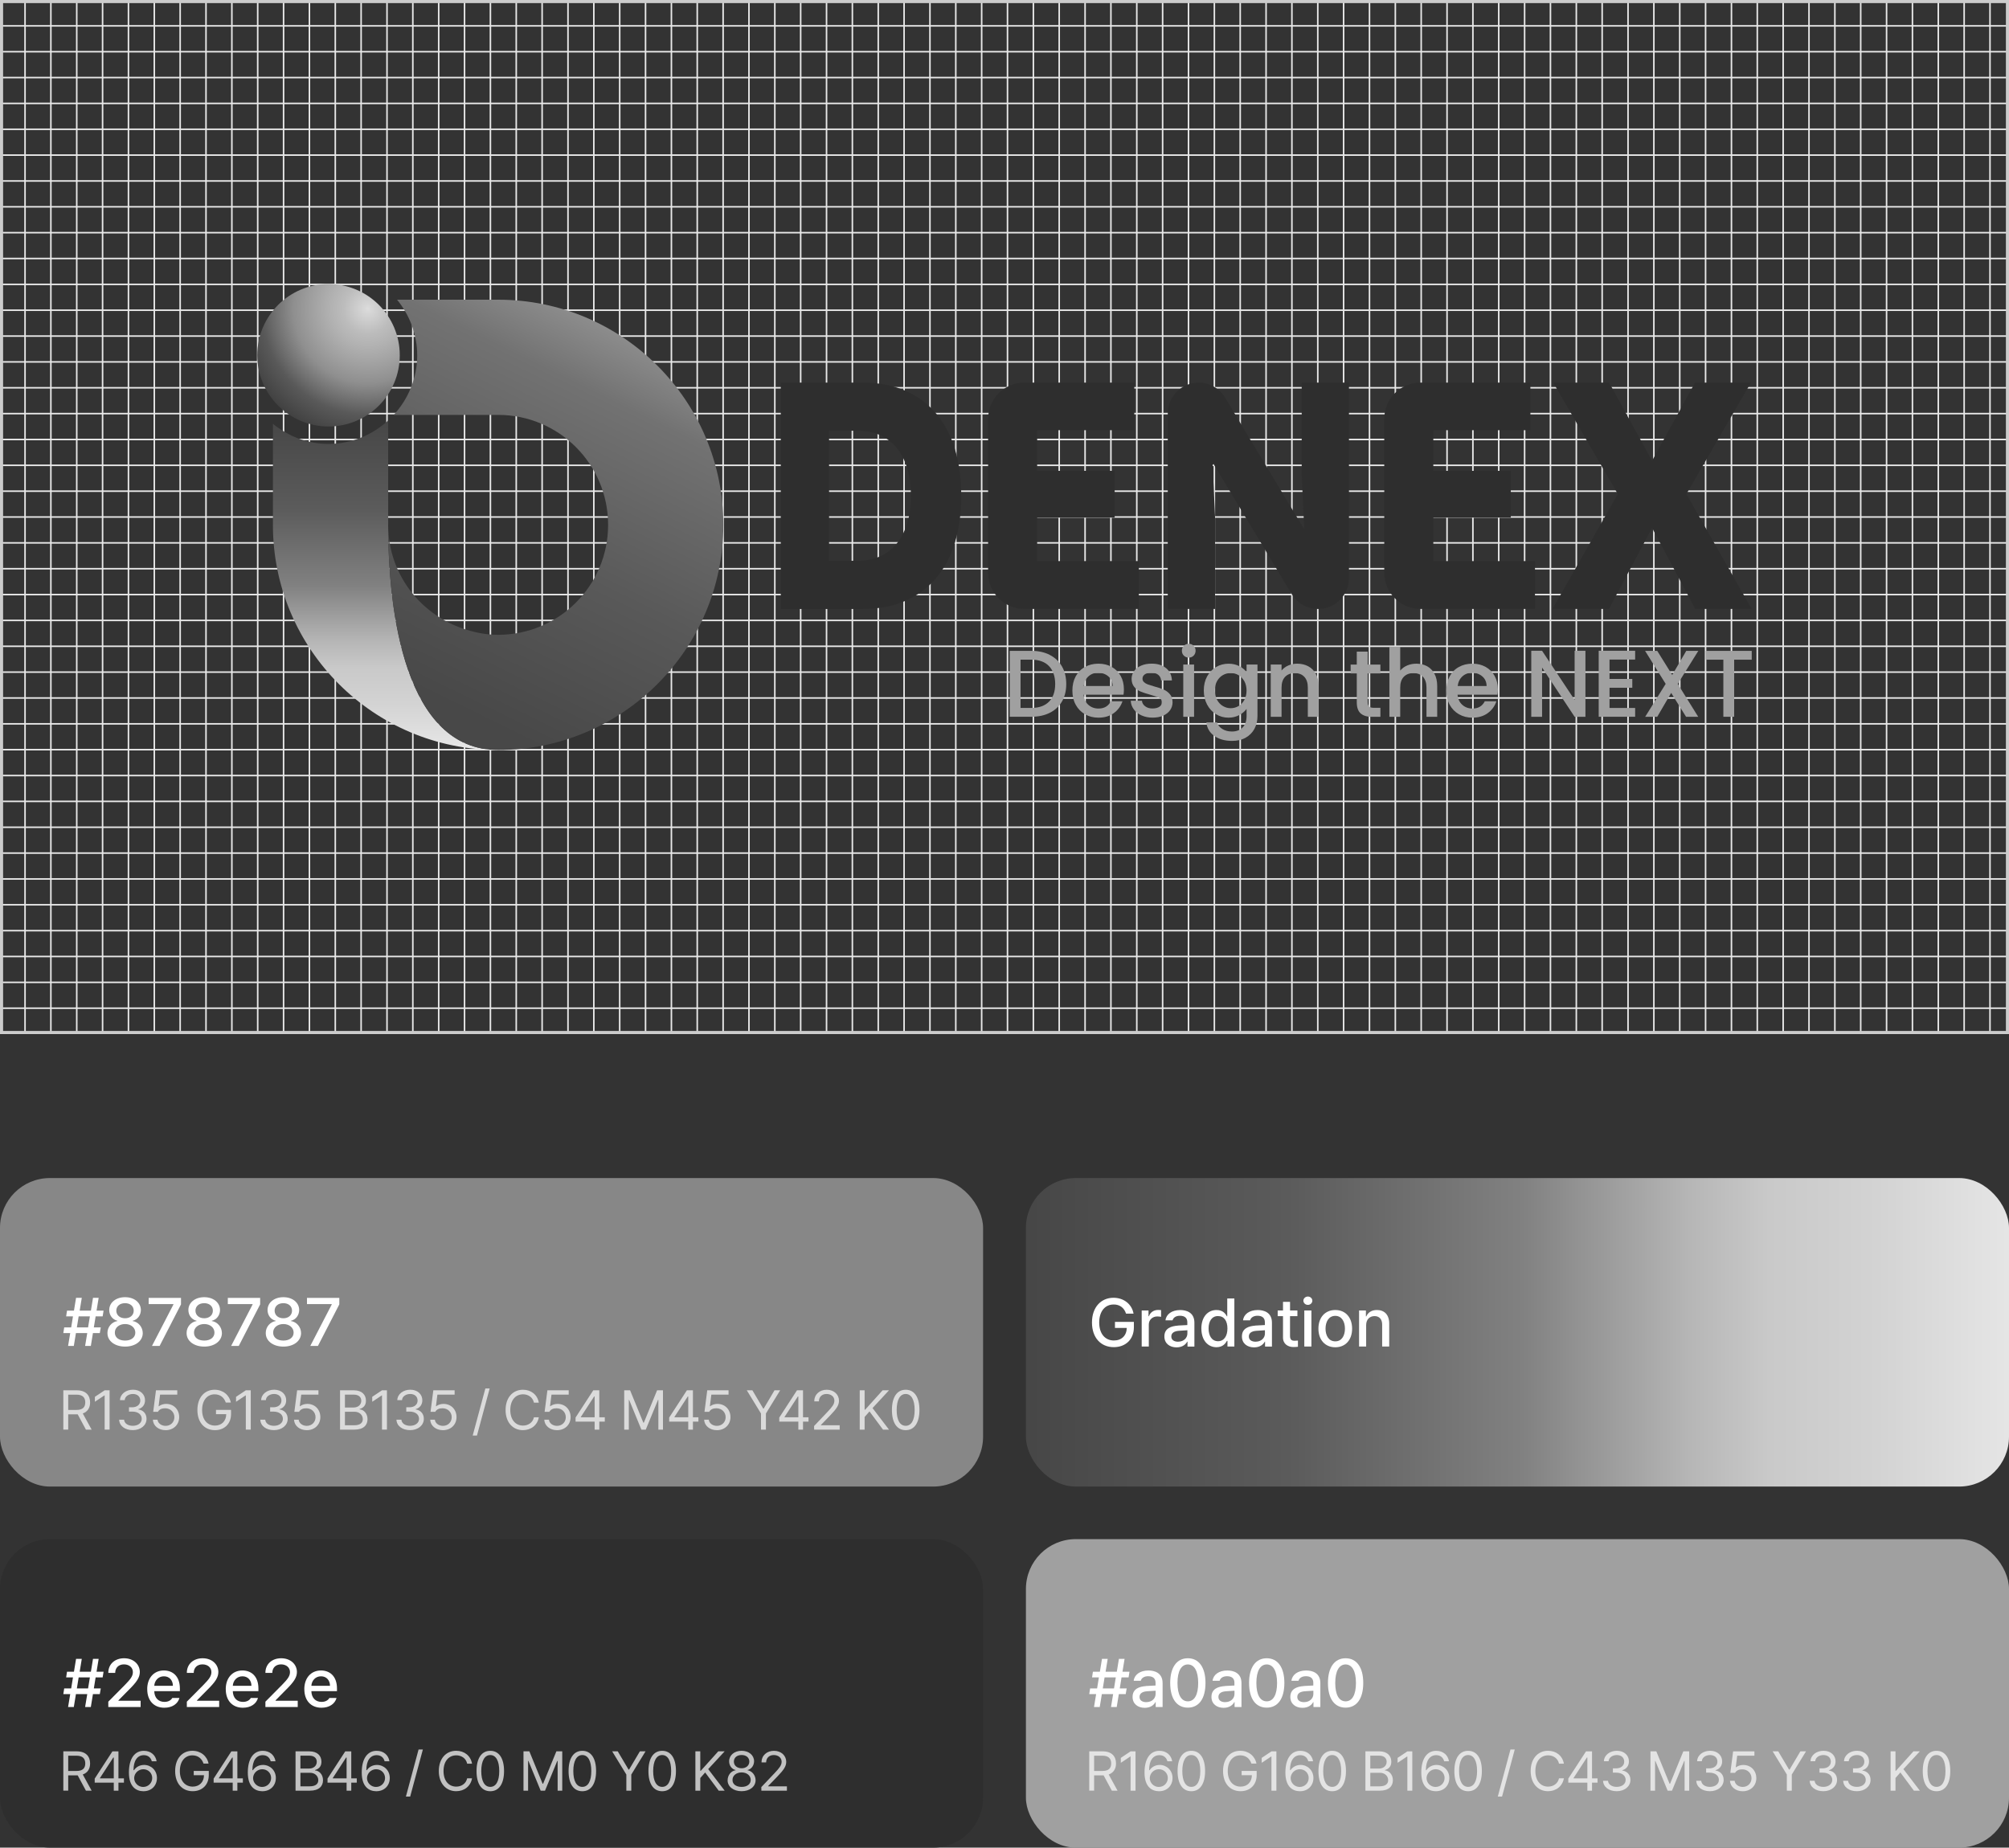 <?xml version="1.0" encoding="UTF-8"?><svg id="_레이어_2" xmlns="http://www.w3.org/2000/svg" xmlns:xlink="http://www.w3.org/1999/xlink" viewBox="0 0 650 597.88"><rect x="0" y="0" width="650" height="597.88" fill="#333333" stroke="none"/><defs><style>.cls-1,.cls-2{fill:none;}.cls-3{clip-path:url(#clippath);}.cls-4{fill:#fff;}.cls-5{fill:#a0a0a0;}.cls-6{fill:#ccc;}.cls-7{fill:#878787;}.cls-8{fill:#2e2e2e;}.cls-9{fill:url(#_무제_그라디언트_2-2);}.cls-10{fill:url(#_무제_그라디언트_2);}.cls-11{fill:url(#_무제_그라디언트_3);}.cls-12{fill:url(#_무제_그라디언트_4);}.cls-13{opacity:.7;}.cls-2{stroke:#e8e8e8;stroke-miterlimit:10;stroke-width:.5px;}</style><clipPath id="clippath"><rect class="cls-1" x="0" y="0" width="650" height="334.61"/></clipPath><radialGradient id="_무제_그라디언트_4" cx="119.04" cy="99.93" fx="119.04" fy="99.93" r="44.57" gradientUnits="userSpaceOnUse"><stop offset="0" stop-color="#ddd"/><stop offset=".02" stop-color="#d8d8d8"/><stop offset=".18" stop-color="#bcbcbc"/><stop offset=".27" stop-color="#b2b2b2"/><stop offset=".42" stop-color="#9f9f9f"/><stop offset=".54" stop-color="#8f8f8f"/><stop offset=".7" stop-color="#6a6a6a"/><stop offset=".77" stop-color="#595959"/><stop offset="1" stop-color="#3c3c3c"/></radialGradient><linearGradient id="_무제_그라디언트_2" x1="124.74" y1="242.51" x2="124.74" y2="136.57" gradientUnits="userSpaceOnUse"><stop offset="0" stop-color="#e6e6e6"/><stop offset=".14" stop-color="#d3d3d3"/><stop offset=".25" stop-color="#c9c9c9"/><stop offset=".33" stop-color="#b6b6b6"/><stop offset=".48" stop-color="#878787"/><stop offset=".5" stop-color="#818181"/><stop offset=".73" stop-color="#5c5c5c"/><stop offset=".75" stop-color="#5a5a5a"/><stop offset="1" stop-color="#474747"/></linearGradient><linearGradient id="_무제_그라디언트_3" x1="238.14" y1="25.51" x2="140.28" y2="225.63" gradientUnits="userSpaceOnUse"><stop offset="0" stop-color="#ddd"/><stop offset=".02" stop-color="#d8d8d8"/><stop offset=".17" stop-color="#bcbcbc"/><stop offset=".25" stop-color="#b2b2b2"/><stop offset=".34" stop-color="#9f9f9f"/><stop offset=".5" stop-color="#727272"/><stop offset=".75" stop-color="#595959"/><stop offset="1" stop-color="#484848"/></linearGradient><linearGradient id="_무제_그라디언트_2-2" x1="652.07" y1="431.13" x2="333.21" y2="431.13" xlink:href="#_무제_그라디언트_2"/></defs><g id="_레이어_1-2"><g class="cls-3"><line class="cls-2" x1="-424.9" y1="0" x2="1080.43" y2="0"/><line class="cls-2" x1="-424.9" y1="8.37" x2="1080.43" y2="8.37"/><line class="cls-2" x1="-424.9" y1="16.73" x2="1080.43" y2="16.73"/><line class="cls-2" x1="-424.9" y1="25.1" x2="1080.43" y2="25.1"/><line class="cls-2" x1="-424.9" y1="33.46" x2="1080.43" y2="33.46"/><line class="cls-2" x1="-424.9" y1="41.83" x2="1080.43" y2="41.83"/><line class="cls-2" x1="-424.9" y1="50.19" x2="1080.43" y2="50.19"/><line class="cls-2" x1="-424.9" y1="58.56" x2="1080.43" y2="58.56"/><line class="cls-2" x1="-424.9" y1="66.92" x2="1080.43" y2="66.92"/><line class="cls-2" x1="-424.9" y1="75.29" x2="1080.43" y2="75.29"/><line class="cls-2" x1="-424.9" y1="83.65" x2="1080.43" y2="83.65"/><line class="cls-2" x1="-424.9" y1="92.02" x2="1080.43" y2="92.02"/><line class="cls-2" x1="-424.9" y1="100.38" x2="1080.43" y2="100.38"/><line class="cls-2" x1="-424.9" y1="108.75" x2="1080.43" y2="108.75"/><line class="cls-2" x1="-424.9" y1="117.11" x2="1080.43" y2="117.11"/><line class="cls-2" x1="-424.9" y1="125.48" x2="1080.43" y2="125.48"/><line class="cls-2" x1="-424.9" y1="133.84" x2="1080.43" y2="133.84"/><line class="cls-2" x1="-424.9" y1="142.21" x2="1080.43" y2="142.21"/><line class="cls-2" x1="-424.9" y1="150.57" x2="1080.43" y2="150.57"/><line class="cls-2" x1="-424.9" y1="158.94" x2="1080.43" y2="158.94"/><line class="cls-2" x1="-424.9" y1="167.3" x2="1080.43" y2="167.3"/><line class="cls-2" x1="-424.9" y1="175.67" x2="1080.43" y2="175.67"/><line class="cls-2" x1="-424.9" y1="184.03" x2="1080.43" y2="184.03"/><line class="cls-2" x1="-424.9" y1="192.4" x2="1080.43" y2="192.4"/><line class="cls-2" x1="-424.9" y1="200.76" x2="1080.43" y2="200.76"/><line class="cls-2" x1="-424.9" y1="209.13" x2="1080.43" y2="209.13"/><line class="cls-2" x1="-424.9" y1="217.49" x2="1080.43" y2="217.49"/><line class="cls-2" x1="-424.9" y1="225.86" x2="1080.43" y2="225.86"/><line class="cls-2" x1="-424.9" y1="234.23" x2="1080.43" y2="234.23"/><line class="cls-2" x1="-424.9" y1="242.59" x2="1080.43" y2="242.59"/><line class="cls-2" x1="-424.9" y1="250.96" x2="1080.43" y2="250.96"/><line class="cls-2" x1="-424.9" y1="259.32" x2="1080.43" y2="259.32"/><line class="cls-2" x1="-424.9" y1="267.69" x2="1080.43" y2="267.69"/><line class="cls-2" x1="-424.9" y1="276.05" x2="1080.43" y2="276.05"/><line class="cls-2" x1="-424.9" y1="284.42" x2="1080.43" y2="284.42"/><line class="cls-2" x1="-424.9" y1="292.78" x2="1080.43" y2="292.78"/><line class="cls-2" x1="-424.9" y1="301.15" x2="1080.43" y2="301.15"/><line class="cls-2" x1="-424.9" y1="309.51" x2="1080.43" y2="309.51"/><line class="cls-2" x1="-424.9" y1="317.88" x2="1080.43" y2="317.88"/><line class="cls-2" x1="-424.9" y1="326.24" x2="1080.43" y2="326.24"/><line class="cls-2" x1="-424.9" y1="334.61" x2="1080.43" y2="334.61"/><line class="cls-2" x1="-424.9" y1="342.97" x2="1080.43" y2="342.97"/><line class="cls-2" x1="-424.9" y1="351.34" x2="1080.43" y2="351.34"/><line class="cls-2" x1="-424.9" y1="359.7" x2="1080.43" y2="359.7"/><line class="cls-2" x1="-424.9" y1="368.07" x2="1080.43" y2="368.07"/><line class="cls-2" x1="-424.9" y1="376.43" x2="1080.43" y2="376.43"/><line class="cls-2" x1="-424.9" y1="384.8" x2="1080.43" y2="384.8"/><line class="cls-2" x1="-424.9" y1="393.16" x2="1080.43" y2="393.16"/><line class="cls-2" x1="-424.9" y1="401.53" x2="1080.43" y2="401.53"/><line class="cls-2" x1="-424.9" y1="409.89" x2="1080.43" y2="409.89"/><line class="cls-2" x1="-424.9" y1="418.26" x2="1080.43" y2="418.26"/><line class="cls-2" x1="-424.9" y1="426.62" x2="1080.43" y2="426.62"/><line class="cls-2" x1="-424.9" y1="434.99" x2="1080.43" y2="434.99"/><line class="cls-2" x1="-424.9" y1="443.35" x2="1080.43" y2="443.35"/><line class="cls-2" x1="-424.9" y1="451.72" x2="1080.43" y2="451.72"/><line class="cls-2" x1="-424.9" y1="460.09" x2="1080.43" y2="460.09"/><line class="cls-2" x1="-424.9" y1="468.45" x2="1080.43" y2="468.45"/><line class="cls-2" x1="-424.9" y1="476.82" x2="1080.43" y2="476.82"/><line class="cls-2" x1="-424.9" y1="485.18" x2="1080.43" y2="485.18"/><line class="cls-2" x1="-424.9" y1="493.55" x2="1080.43" y2="493.55"/><line class="cls-2" x1="-424.9" y1="501.91" x2="1080.43" y2="501.91"/><line class="cls-2" x1="-424.9" y1="510.28" x2="1080.43" y2="510.28"/><line class="cls-2" x1="-424.9" y1="518.64" x2="1080.43" y2="518.64"/><line class="cls-2" x1="-424.9" y1="527.01" x2="1080.43" y2="527.01"/><line class="cls-2" x1="-424.9" y1="535.37" x2="1080.43" y2="535.37"/><line class="cls-2" x1="-424.9" y1="543.74" x2="1080.43" y2="543.74"/><line class="cls-2" x1="-424.9" y1="552.1" x2="1080.43" y2="552.1"/><line class="cls-2" x1="-424.9" y1="560.47" x2="1080.43" y2="560.47"/><line class="cls-2" x1="-424.9" y1="568.83" x2="1080.43" y2="568.83"/><line class="cls-2" x1="-424.9" y1="577.2" x2="1080.43" y2="577.2"/><line class="cls-2" x1="-424.9" y1="585.56" x2="1080.43" y2="585.56"/><line class="cls-2" x1="-424.9" y1="593.93" x2="1080.43" y2="593.93"/><line class="cls-2" x1="8.1" y1="919.97" x2="8.1" y2="-585.36"/><line class="cls-2" x1="16.46" y1="919.97" x2="16.46" y2="-585.36"/><line class="cls-2" x1="24.83" y1="919.97" x2="24.83" y2="-585.36"/><line class="cls-2" x1="33.19" y1="919.97" x2="33.19" y2="-585.36"/><line class="cls-2" x1="41.56" y1="919.97" x2="41.56" y2="-585.36"/><line class="cls-2" x1="49.92" y1="919.97" x2="49.92" y2="-585.36"/><line class="cls-2" x1="58.29" y1="919.97" x2="58.29" y2="-585.36"/><line class="cls-2" x1="66.65" y1="919.97" x2="66.65" y2="-585.36"/><line class="cls-2" x1="75.02" y1="919.97" x2="75.02" y2="-585.36"/><line class="cls-2" x1="83.38" y1="919.97" x2="83.38" y2="-585.36"/><line class="cls-2" x1="91.75" y1="919.97" x2="91.75" y2="-585.36"/><line class="cls-2" x1="100.11" y1="919.97" x2="100.11" y2="-585.36"/><line class="cls-2" x1="108.48" y1="919.97" x2="108.48" y2="-585.36"/><line class="cls-2" x1="116.84" y1="919.97" x2="116.84" y2="-585.36"/><line class="cls-2" x1="125.21" y1="919.97" x2="125.21" y2="-585.36"/><line class="cls-2" x1="133.57" y1="919.97" x2="133.57" y2="-585.36"/><line class="cls-2" x1="141.94" y1="919.97" x2="141.94" y2="-585.36"/><line class="cls-2" x1="150.3" y1="919.97" x2="150.3" y2="-585.36"/><line class="cls-2" x1="158.67" y1="919.97" x2="158.67" y2="-585.36"/><line class="cls-2" x1="167.03" y1="919.97" x2="167.03" y2="-585.36"/><line class="cls-2" x1="175.4" y1="919.97" x2="175.4" y2="-585.36"/><line class="cls-2" x1="183.77" y1="919.97" x2="183.77" y2="-585.36"/><line class="cls-2" x1="192.13" y1="919.97" x2="192.13" y2="-585.36"/><line class="cls-2" x1="200.5" y1="919.97" x2="200.5" y2="-585.36"/><line class="cls-2" x1="208.86" y1="919.97" x2="208.86" y2="-585.36"/><line class="cls-2" x1="217.23" y1="919.97" x2="217.23" y2="-585.36"/><line class="cls-2" x1="225.59" y1="919.97" x2="225.59" y2="-585.36"/><line class="cls-2" x1="233.96" y1="919.97" x2="233.96" y2="-585.36"/><line class="cls-2" x1="242.32" y1="919.97" x2="242.32" y2="-585.36"/><line class="cls-2" x1="250.69" y1="919.97" x2="250.69" y2="-585.36"/><line class="cls-2" x1="259.05" y1="919.97" x2="259.05" y2="-585.36"/><line class="cls-2" x1="267.42" y1="919.97" x2="267.42" y2="-585.36"/><line class="cls-2" x1="275.78" y1="919.97" x2="275.78" y2="-585.36"/><line class="cls-2" x1="284.15" y1="919.97" x2="284.15" y2="-585.36"/><line class="cls-2" x1="292.51" y1="919.97" x2="292.51" y2="-585.36"/><line class="cls-2" x1="300.88" y1="919.97" x2="300.88" y2="-585.36"/><line class="cls-2" x1="309.24" y1="919.97" x2="309.24" y2="-585.36"/><line class="cls-2" x1="317.61" y1="919.97" x2="317.61" y2="-585.36"/><line class="cls-2" x1="325.97" y1="919.97" x2="325.97" y2="-585.36"/><line class="cls-2" x1="334.34" y1="919.97" x2="334.34" y2="-585.36"/><line class="cls-2" x1="342.7" y1="919.97" x2="342.7" y2="-585.36"/><line class="cls-2" x1="351.07" y1="919.97" x2="351.07" y2="-585.36"/><line class="cls-2" x1="359.43" y1="919.97" x2="359.43" y2="-585.36"/><line class="cls-2" x1="367.8" y1="919.97" x2="367.8" y2="-585.36"/><line class="cls-2" x1="376.16" y1="919.97" x2="376.16" y2="-585.36"/><line class="cls-2" x1="384.53" y1="919.97" x2="384.53" y2="-585.36"/><line class="cls-2" x1="392.9" y1="919.97" x2="392.9" y2="-585.36"/><line class="cls-2" x1="401.26" y1="919.97" x2="401.26" y2="-585.36"/><line class="cls-2" x1="409.63" y1="919.97" x2="409.63" y2="-585.36"/><line class="cls-2" x1="417.99" y1="919.97" x2="417.99" y2="-585.36"/><line class="cls-2" x1="426.36" y1="919.97" x2="426.36" y2="-585.36"/><line class="cls-2" x1="434.72" y1="919.97" x2="434.72" y2="-585.36"/><line class="cls-2" x1="443.09" y1="919.97" x2="443.09" y2="-585.36"/><line class="cls-2" x1="451.45" y1="919.97" x2="451.45" y2="-585.36"/><line class="cls-2" x1="459.82" y1="919.97" x2="459.82" y2="-585.36"/><line class="cls-2" x1="468.18" y1="919.97" x2="468.18" y2="-585.36"/><line class="cls-2" x1="476.55" y1="919.97" x2="476.55" y2="-585.36"/><line class="cls-2" x1="484.91" y1="919.97" x2="484.91" y2="-585.36"/><line class="cls-2" x1="493.28" y1="919.97" x2="493.28" y2="-585.36"/><line class="cls-2" x1="501.64" y1="919.97" x2="501.64" y2="-585.36"/><line class="cls-2" x1="510.01" y1="919.97" x2="510.01" y2="-585.36"/><line class="cls-2" x1="518.37" y1="919.97" x2="518.37" y2="-585.36"/><line class="cls-2" x1="526.74" y1="919.97" x2="526.74" y2="-585.36"/><line class="cls-2" x1="535.1" y1="919.97" x2="535.1" y2="-585.36"/><line class="cls-2" x1="543.47" y1="919.97" x2="543.47" y2="-585.36"/><line class="cls-2" x1="551.83" y1="919.97" x2="551.83" y2="-585.36"/><line class="cls-2" x1="560.2" y1="919.97" x2="560.2" y2="-585.36"/><line class="cls-2" x1="568.56" y1="919.97" x2="568.56" y2="-585.36"/><line class="cls-2" x1="576.93" y1="919.97" x2="576.93" y2="-585.36"/><line class="cls-2" x1="585.29" y1="919.97" x2="585.29" y2="-585.36"/><line class="cls-2" x1="593.66" y1="919.97" x2="593.66" y2="-585.36"/><line class="cls-2" x1="602.02" y1="919.97" x2="602.02" y2="-585.36"/><line class="cls-2" x1="610.39" y1="919.97" x2="610.39" y2="-585.36"/><line class="cls-2" x1="618.76" y1="919.97" x2="618.76" y2="-585.36"/><line class="cls-2" x1="627.12" y1="919.97" x2="627.12" y2="-585.36"/><line class="cls-2" x1="635.49" y1="919.97" x2="635.49" y2="-585.36"/><line class="cls-2" x1="643.85" y1="919.97" x2="643.85" y2="-585.36"/></g><path class="cls-6" d="m649,1v332.61H1V1h648m1-1H0v334.61h650V0h0Z"/><circle class="cls-12" cx="106.29" cy="114.96" r="23.05"/><path class="cls-10" d="m125.59,169.84v-33.78c-5.1,4.67-11.84,7.59-19.3,7.59-6.85,0-13.05-2.5-17.99-6.51v32.69c0,40.24,32.62,72.86,72.86,72.86-30.08,0-35.58-44.39-35.58-72.86Z"/><path class="cls-11" d="m161.16,96.98h-32.69c4.01,4.93,6.51,11.14,6.51,17.98,0,7.46-2.92,14.19-7.59,19.3h33.78c19.65,0,35.58,15.93,35.58,35.58s-15.93,35.58-35.58,35.58c-4.14,0-8.06-.84-11.76-2.15-13.84-4.87-23.82-17.92-23.82-33.43,0,28.46,5.5,72.86,35.58,72.86,40.24,0,72.86-32.62,72.86-72.86s-32.62-72.86-72.86-72.86Z"/><path class="cls-8" d="m252.62,197.05v-73.24h26.47c5.15,0,9.7.85,13.65,2.55,3.95,1.7,7.28,4.12,9.99,7.28,2.71,3.15,4.77,6.98,6.17,11.5,1.4,4.51,2.1,9.61,2.1,15.3s-.7,10.79-2.1,15.3c-1.4,4.51-3.45,8.34-6.17,11.49-2.71,3.15-6.04,5.58-9.99,7.28-3.95,1.7-8.5,2.55-13.65,2.55h-26.47Zm15.62-15.58h9.32c2.47,0,4.75-.43,6.84-1.3,2.09-.86,3.89-2.16,5.4-3.89,1.51-1.73,2.71-3.91,3.59-6.54.88-2.63,1.32-5.73,1.32-9.32s-.44-6.69-1.32-9.32c-.88-2.63-2.08-4.81-3.59-6.54-1.51-1.73-3.31-3.03-5.4-3.89-2.09-.86-4.37-1.3-6.84-1.3h-9.32v42.09Z"/><path class="cls-8" d="m319.7,185.36v-49.85c0-6.46,5.24-11.7,11.7-11.7h35.58v15.39h-31.41v13.16h25.07v15.11h-25.07v14.09h32.89v15.48h-37.06c-6.46,0-11.7-5.24-11.7-11.7Z"/><path class="cls-8" d="m377.83,197.05v-63.26c0-5.51,4.47-9.98,9.98-9.98h0c3.5,0,6.75,1.84,8.55,4.84l25.62,42.63-.82-17.61v-29.85h15.29v63.26c0,5.51-4.47,9.98-9.98,9.98h0c-3.5,0-6.75-1.84-8.55-4.84l-25.62-42.63.82,17.61v29.85h-15.29Z"/><path class="cls-8" d="m447.87,185.36v-49.85c0-6.46,5.24-11.7,11.7-11.7h35.58v15.39h-31.41v13.16h25.07v15.11h-25.07v14.09h32.89v15.48h-37.06c-6.46,0-11.7-5.24-11.7-11.7Z"/><path class="cls-8" d="m502.3,197.05l21.13-37.18-20.88-36.06h18.08l13.89,25.31,13.89-25.31h18.09l-20.88,36.06,21.13,37.18h-18.25l-13.98-26.24-13.97,26.24h-18.25Z"/><path class="cls-5" d="m339.63,211.92c1.71.87,3.03,2.12,3.96,3.74s1.39,3.52,1.39,5.69-.46,4.05-1.39,5.65c-.93,1.6-2.25,2.82-3.96,3.67-1.71.85-3.7,1.27-5.97,1.27h-6.97v-21.33h6.97c2.27,0,4.26.43,5.97,1.3Zm-.23,15.14c1.33-1.35,2-3.25,2-5.71s-.67-4.41-2-5.8-3.24-2.09-5.74-2.09h-3.47v15.62h3.47c2.5,0,4.41-.68,5.74-2.03Z"/><path class="cls-5" d="m363.52,224.8h-12.92c.1,1.35.6,2.44,1.5,3.25.9.82,2.01,1.23,3.31,1.23,1.88,0,3.21-.79,3.99-2.36h3.77c-.51,1.55-1.44,2.83-2.78,3.82s-3,1.49-4.99,1.49c-1.62,0-3.06-.36-4.34-1.09-1.28-.73-2.28-1.75-3.01-3.07-.73-1.32-1.09-2.85-1.09-4.59s.35-3.27,1.06-4.59c.71-1.32,1.7-2.34,2.98-3.05,1.28-.72,2.75-1.08,4.4-1.08s3.02.35,4.27,1.04c1.25.7,2.22,1.67,2.92,2.93s1.04,2.71,1.04,4.34c0,.63-.04,1.21-.12,1.72Zm-3.53-2.82c-.02-1.29-.48-2.32-1.38-3.1-.9-.78-2.02-1.17-3.34-1.17-1.21,0-2.24.38-3.1,1.15-.86.77-1.37,1.81-1.53,3.12h9.36Z"/><path class="cls-5" d="m369.33,231.5c-1.05-.48-1.89-1.14-2.5-1.97-.62-.83-.94-1.75-.98-2.78h3.62c.06.72.4,1.31,1.03,1.79.62.48,1.4.72,2.35.72s1.74-.19,2.28-.57c.54-.38.82-.86.82-1.46,0-.63-.3-1.1-.91-1.41-.61-.31-1.56-.64-2.87-1.01-1.27-.35-2.3-.69-3.1-1.01-.8-.33-1.49-.83-2.07-1.5-.58-.68-.88-1.57-.88-2.67,0-.9.27-1.72.8-2.47s1.29-1.33,2.29-1.77c.99-.43,2.13-.64,3.42-.64,1.92,0,3.47.49,4.65,1.46,1.18.97,1.81,2.3,1.89,3.97h-3.5c-.06-.75-.37-1.36-.92-1.81-.55-.45-1.3-.67-2.24-.67s-1.63.17-2.12.52c-.49.35-.74.81-.74,1.38,0,.45.16.83.49,1.14.33.31.73.55,1.2.72s1.17.39,2.09.66c1.23.33,2.23.66,3.02,1,.79.34,1.47.83,2.04,1.49.57.66.87,1.52.89,2.61,0,.96-.27,1.82-.8,2.58s-1.29,1.35-2.25,1.78c-.97.43-2.11.64-3.42.64s-2.52-.24-3.58-.72Z"/><path class="cls-5" d="m383.03,212.16c-.43-.43-.64-.96-.64-1.6s.21-1.17.64-1.59c.43-.43.96-.64,1.59-.64s1.13.21,1.57.64.64.96.64,1.59-.22,1.17-.64,1.6c-.43.43-.95.64-1.57.64s-1.17-.22-1.59-.64Zm3.31,2.88v16.91h-3.5v-16.91h3.5Z"/><path class="cls-5" d="m400.94,215.54c1.01.52,1.8,1.17,2.38,1.95v-2.45h3.53v16.64c0,1.55-.33,2.94-.98,4.16-.66,1.21-1.6,2.17-2.84,2.87-1.24.7-2.72,1.04-4.43,1.04-2.29,0-4.19-.54-5.71-1.61s-2.37-2.53-2.58-4.37h3.47c.27.88.83,1.59,1.7,2.13.87.54,1.91.81,3.12.81,1.41,0,2.55-.43,3.42-1.29.87-.86,1.3-2.11,1.3-3.74v-2.28c-.59.8-1.4,1.47-2.41,2.01-1.01.54-2.16.82-3.45.82-1.47,0-2.82-.37-4.03-1.12-1.22-.75-2.18-1.79-2.89-3.13-.71-1.34-1.06-2.86-1.06-4.56s.35-3.2,1.06-4.51c.71-1.31,1.67-2.33,2.89-3.05,1.21-.72,2.56-1.09,4.03-1.09,1.31,0,2.47.26,3.49.78Zm1.66,4.9c-.48-.86-1.11-1.51-1.89-1.97s-1.62-.68-2.52-.68-1.74.22-2.52.66c-.78.44-1.41,1.09-1.89,1.93-.48.85-.72,1.86-.72,3.02s.24,2.19.72,3.07,1.11,1.55,1.9,2.01c.79.46,1.62.69,2.5.69s1.74-.23,2.52-.68,1.41-1.11,1.89-1.98.72-1.89.72-3.05-.24-2.18-.72-3.04Z"/><path class="cls-5" d="m423.25,215.59c1.05.55,1.87,1.37,2.47,2.46.6,1.08.89,2.39.89,3.93v9.97h-3.47v-9.45c0-1.51-.38-2.67-1.13-3.48-.76-.81-1.79-1.21-3.1-1.21s-2.35.41-3.12,1.21c-.77.81-1.15,1.97-1.15,3.48v9.45h-3.5v-16.91h3.5v1.93c.57-.7,1.3-1.24,2.2-1.63.89-.39,1.84-.58,2.84-.58,1.33,0,2.52.28,3.58.83Z"/><path class="cls-5" d="m442.5,217.89v9.36c0,.63.15,1.09.45,1.37.3.28.8.42,1.52.42h2.15v2.92h-2.76c-1.58,0-2.78-.37-3.62-1.1-.84-.74-1.26-1.93-1.26-3.59v-9.36h-1.99v-2.85h1.99v-4.2h3.53v4.2h4.11v2.85h-4.11Z"/><path class="cls-5" d="m461.73,215.59c1.01.55,1.81,1.37,2.39,2.46.58,1.08.88,2.39.88,3.93v9.97h-3.47v-9.45c0-1.51-.38-2.67-1.13-3.48s-1.79-1.21-3.1-1.21-2.35.41-3.12,1.21-1.15,1.97-1.15,3.48v9.45h-3.5v-22.71h3.5v7.76c.6-.72,1.35-1.27,2.26-1.66.91-.39,1.91-.58,2.99-.58,1.29,0,2.44.28,3.45.83Z"/><path class="cls-5" d="m484.51,224.8h-12.92c.1,1.35.6,2.44,1.5,3.25.9.82,2.01,1.23,3.31,1.23,1.88,0,3.21-.79,3.99-2.36h3.77c-.51,1.55-1.44,2.83-2.78,3.82s-3,1.49-4.99,1.49c-1.62,0-3.06-.36-4.34-1.09-1.28-.73-2.28-1.75-3.01-3.07-.73-1.32-1.09-2.85-1.09-4.59s.35-3.27,1.06-4.59c.71-1.32,1.7-2.34,2.98-3.05,1.28-.72,2.75-1.08,4.4-1.08s3.02.35,4.27,1.04c1.25.7,2.22,1.67,2.92,2.93.7,1.26,1.04,2.71,1.04,4.34,0,.63-.04,1.21-.12,1.72Zm-3.53-2.82c-.02-1.29-.48-2.32-1.38-3.1-.9-.78-2.02-1.17-3.34-1.17-1.21,0-2.24.38-3.1,1.15-.86.77-1.37,1.81-1.53,3.12h9.36Z"/><path class="cls-5" d="m512.96,231.95h-3.5l-10.53-15.93v15.93h-3.5v-21.36h3.5l10.53,15.89v-15.89h3.5v21.36Z"/><path class="cls-5" d="m520.75,213.44v6.26h7.37v2.85h-7.37v6.54h8.29v2.85h-11.79v-21.36h11.79v2.85h-8.29Z"/><path class="cls-5" d="m542.82,221.3l6.63,10.65h-3.93l-4.82-7.73-4.51,7.73h-3.9l6.63-10.65-6.66-10.68h3.93l4.85,7.8,4.54-7.8h3.9l-6.66,10.68Z"/><path class="cls-5" d="m566.76,210.62v2.85h-5.68v18.47h-3.5v-18.47h-5.71v-2.85h14.88Z"/><rect class="cls-7" x="0" y="381.21" width="318.07" height="99.83" rx="16.14" ry="16.14"/><path class="cls-4" d="m28.2,431.37h-3.63l-.69,4.17h-1.85l.69-4.17h-2.23l.28-1.83h2.26l.58-3.57h-2.21l.28-1.85h2.25l.68-4.15h1.85l-.68,4.15h3.63l.68-4.15h1.83l-.68,4.15h2.27l-.3,1.85h-2.27l-.58,3.57h2.25l-.32,1.83h-2.22l-.68,4.17h-1.85l.69-4.17Zm.3-1.83l.58-3.57h-3.63l-.58,3.57h3.63Z"/><path class="cls-4" d="m34.76,431.39c-.02-2,1.41-3.63,3.24-3.91v-.09c-1.6-.37-2.66-1.78-2.66-3.48,0-2.4,2.16-4.15,5.13-4.15s5.1,1.75,5.11,4.15c-.01,1.7-1.1,3.12-2.66,3.48v.09c1.82.28,3.25,1.91,3.27,3.91-.01,2.54-2.38,4.36-5.71,4.36s-5.74-1.83-5.71-4.36Zm5.71,2.41c2.02,0,3.31-1.05,3.31-2.58,0-1.6-1.4-2.77-3.31-2.77s-3.34,1.17-3.31,2.77c-.03,1.53,1.26,2.58,3.31,2.58Zm0-7.22c1.62.01,2.8-.99,2.79-2.45.01-1.45-1.13-2.44-2.79-2.43-1.71-.01-2.83.98-2.84,2.43.01,1.45,1.17,2.46,2.84,2.45Z"/><path class="cls-4" d="m56.11,422.13v-.13h-8.01v-2.02h10.46v2.11l-6.92,13.45h-2.47l6.94-13.41Z"/><path class="cls-4" d="m60.37,431.39c-.02-2,1.41-3.63,3.24-3.91v-.09c-1.6-.37-2.66-1.78-2.66-3.48,0-2.4,2.16-4.15,5.13-4.15s5.1,1.75,5.11,4.15c-.01,1.7-1.1,3.12-2.66,3.48v.09c1.82.28,3.25,1.91,3.27,3.91-.01,2.54-2.38,4.36-5.71,4.36s-5.74-1.83-5.71-4.36Zm5.71,2.41c2.02,0,3.31-1.05,3.31-2.58,0-1.6-1.4-2.77-3.31-2.77s-3.34,1.17-3.31,2.77c-.03,1.53,1.26,2.58,3.31,2.58Zm0-7.22c1.62.01,2.8-.99,2.79-2.45.01-1.45-1.13-2.44-2.79-2.43-1.71-.01-2.83.98-2.84,2.43.01,1.45,1.17,2.46,2.84,2.45Z"/><path class="cls-4" d="m81.72,422.13v-.13h-8.01v-2.02h10.46v2.11l-6.92,13.45h-2.47l6.94-13.41Z"/><path class="cls-4" d="m85.98,431.39c-.02-2,1.41-3.63,3.24-3.91v-.09c-1.6-.37-2.66-1.78-2.66-3.48,0-2.4,2.16-4.15,5.13-4.15s5.1,1.75,5.11,4.15c-.01,1.7-1.1,3.12-2.66,3.48v.09c1.82.28,3.25,1.91,3.27,3.91-.01,2.54-2.38,4.36-5.71,4.36s-5.74-1.83-5.71-4.36Zm5.71,2.41c2.02,0,3.31-1.05,3.31-2.58,0-1.6-1.4-2.77-3.31-2.77s-3.34,1.17-3.31,2.77c-.03,1.53,1.26,2.58,3.31,2.58Zm0-7.22c1.62.01,2.8-.99,2.79-2.45.01-1.45-1.13-2.44-2.79-2.43-1.71-.01-2.83.98-2.84,2.43.01,1.45,1.17,2.46,2.84,2.45Z"/><path class="cls-4" d="m107.33,422.13v-.13h-8.01v-2.02h10.46v2.11l-6.92,13.45h-2.47l6.94-13.41Z"/><g class="cls-13"><path class="cls-4" d="m20.49,449.89h4.32c2.98,0,4.34,1.65,4.34,3.92,0,1.69-.76,3.01-2.37,3.57l2.87,5.24h-1.85l-2.66-4.95c-.1,0-.2,0-.31,0h-2.76v4.94h-1.58v-12.73Zm4.27,6.35c2.03,0,2.82-.91,2.83-2.43,0-1.52-.8-2.51-2.85-2.51h-2.67v4.94h2.69Z"/><path class="cls-4" d="m35.46,462.61h-1.6v-11.07h-.07l-3.09,2.06v-1.6l3.16-2.11h1.6v12.73Z"/><path class="cls-4" d="m38.55,459.41h1.6c.09,1.21,1.29,1.97,2.81,1.97,1.68,0,2.89-.91,2.9-2.23,0-1.39-1.12-2.36-3.09-2.37h-1.04v-1.39h1.04c1.55,0,2.63-.87,2.62-2.18,0-1.27-.92-2.12-2.37-2.13-1.36,0-2.6.76-2.67,2h-1.53c.08-2.02,1.96-3.38,4.22-3.38,2.43,0,3.9,1.59,3.88,3.41.02,1.45-.83,2.5-2.16,2.88v.09c1.66.25,2.66,1.44,2.65,3.06,0,2.09-1.89,3.64-4.43,3.64s-4.35-1.35-4.43-3.38Z"/><path class="cls-4" d="m49.44,459.41h1.53c.11,1.13,1.22,1.98,2.6,1.99,1.65,0,2.85-1.21,2.85-2.81s-1.24-2.87-2.95-2.88c-1.07-.02-1.91.32-2.37,1.14h-1.53l.9-6.96h6.89v1.41h-5.57l-.47,3.73h.12c.57-.44,1.42-.74,2.32-.74,2.43,0,4.21,1.79,4.22,4.27,0,2.46-1.85,4.24-4.39,4.24-2.29,0-4.03-1.42-4.13-3.38Z"/><path class="cls-4" d="m69.43,451.19c-2.25,0-4.03,1.78-4.04,5.06,0,3.28,1.79,5.05,4.15,5.06,2.14,0,3.63-1.43,3.66-3.69h-3.32v-1.39h4.87v1.37c0,3.16-2.17,5.19-5.2,5.19-3.4,0-5.69-2.51-5.68-6.54,0-4.03,2.3-6.54,5.57-6.54,2.69,0,4.76,1.69,5.24,4.15h-1.63c-.54-1.63-1.78-2.67-3.6-2.67Z"/><path class="cls-4" d="m81.13,462.61h-1.6v-11.07h-.07l-3.09,2.06v-1.6l3.16-2.11h1.6v12.73Z"/><path class="cls-4" d="m84.22,459.41h1.6c.09,1.21,1.29,1.97,2.81,1.97,1.68,0,2.89-.91,2.9-2.23,0-1.39-1.12-2.36-3.09-2.37h-1.04v-1.39h1.04c1.55,0,2.63-.87,2.62-2.18,0-1.27-.92-2.12-2.37-2.13-1.36,0-2.6.76-2.67,2h-1.53c.08-2.02,1.96-3.38,4.22-3.38,2.43,0,3.9,1.59,3.88,3.41.02,1.45-.83,2.5-2.16,2.88v.09c1.66.25,2.66,1.44,2.65,3.06,0,2.09-1.89,3.64-4.43,3.64s-4.35-1.35-4.43-3.38Z"/><path class="cls-4" d="m95.11,459.41h1.53c.11,1.13,1.22,1.98,2.6,1.99,1.65,0,2.85-1.21,2.85-2.81s-1.24-2.87-2.95-2.88c-1.07-.02-1.91.32-2.37,1.14h-1.53l.9-6.96h6.89v1.41h-5.57l-.47,3.73h.12c.57-.44,1.42-.74,2.32-.74,2.43,0,4.21,1.79,4.22,4.27,0,2.46-1.85,4.24-4.39,4.24-2.29,0-4.03-1.42-4.13-3.38Z"/><path class="cls-4" d="m110.02,449.89h4.46c2.67,0,3.93,1.5,3.92,3.38,0,1.63-.97,2.36-2.07,2.67v.12c1.19.07,2.58,1.16,2.58,3.18,0,1.91-1.27,3.38-4.27,3.38h-4.62v-12.73Zm4.41,5.57c1.38,0,2.46-.85,2.46-2.18,0-1.11-.75-1.99-2.41-1.99h-2.88v4.17h2.83Zm.19,5.75c2,0,2.77-.88,2.76-1.99,0-1.29-1.04-2.39-2.67-2.39h-3.11v4.38h3.02Z"/><path class="cls-4" d="m125.19,462.61h-1.6v-11.07h-.07l-3.09,2.06v-1.6l3.16-2.11h1.6v12.73Z"/><path class="cls-4" d="m128.27,459.41h1.6c.09,1.21,1.29,1.97,2.81,1.97,1.68,0,2.89-.91,2.9-2.23,0-1.39-1.12-2.36-3.09-2.37h-1.04v-1.39h1.04c1.55,0,2.63-.87,2.62-2.18,0-1.27-.92-2.12-2.37-2.13-1.36,0-2.6.76-2.67,2h-1.53c.08-2.02,1.96-3.38,4.22-3.38,2.43,0,3.9,1.59,3.88,3.41.02,1.45-.83,2.5-2.16,2.88v.09c1.66.25,2.66,1.44,2.65,3.06,0,2.09-1.89,3.64-4.43,3.64s-4.35-1.35-4.43-3.38Z"/><path class="cls-4" d="m139.17,459.41h1.53c.11,1.13,1.22,1.98,2.6,1.99,1.65,0,2.85-1.21,2.85-2.81s-1.24-2.87-2.95-2.88c-1.07-.02-1.91.32-2.37,1.14h-1.53l.9-6.96h6.89v1.41h-5.57l-.47,3.73h.12c.57-.44,1.42-.74,2.32-.74,2.43,0,4.21,1.79,4.22,4.27,0,2.46-1.85,4.24-4.39,4.24-2.29,0-4.03-1.42-4.13-3.38Z"/><path class="cls-4" d="m154.31,464.53h-1.37l4.1-15.24h1.39l-4.11,15.24Z"/><path class="cls-4" d="m169.2,451.19c-2.3,0-4.09,1.78-4.1,5.06,0,3.28,1.79,5.05,4.1,5.06,1.68,0,3.17-.95,3.55-2.69h1.58c-.46,2.6-2.55,4.17-5.13,4.17-3.27,0-5.63-2.51-5.62-6.54,0-4.03,2.36-6.54,5.62-6.54,2.58,0,4.66,1.54,5.13,4.18h-1.58c-.37-1.76-1.87-2.71-3.55-2.71Z"/><path class="cls-4" d="m176.08,459.41h1.53c.11,1.13,1.22,1.98,2.6,1.99,1.65,0,2.85-1.21,2.85-2.81s-1.24-2.87-2.95-2.88c-1.07-.02-1.91.32-2.37,1.14h-1.53l.9-6.96h6.89v1.41h-5.57l-.47,3.73h.12c.57-.44,1.42-.74,2.32-.74,2.43,0,4.21,1.79,4.22,4.27,0,2.46-1.85,4.24-4.39,4.24-2.29,0-4.03-1.42-4.13-3.38Z"/><path class="cls-4" d="m186.22,458.71l5.73-8.82h1.95v8.74h1.78v1.39h-1.78v2.6h-1.51v-2.6h-6.17v-1.3Zm6.17-.09v-6.73h-.16l-4.31,6.63v.11h4.46Z"/><path class="cls-4" d="m203.86,449.89l4.29,10.48h.16l4.29-10.48h1.9v12.73h-1.49v-9.62h-.12l-3.96,9.62h-1.41l-3.96-9.62h-.11v9.62h-1.49v-12.73h1.9Z"/><path class="cls-4" d="m216.51,458.71l5.73-8.82h1.95v8.74h1.78v1.39h-1.78v2.6h-1.51v-2.6h-6.17v-1.3Zm6.17-.09v-6.73h-.16l-4.31,6.63v.11h4.46Z"/><path class="cls-4" d="m227.8,459.41h1.53c.11,1.13,1.22,1.98,2.6,1.99,1.65,0,2.85-1.21,2.85-2.81s-1.24-2.87-2.95-2.88c-1.07-.02-1.91.32-2.37,1.14h-1.53l.9-6.96h6.89v1.41h-5.57l-.47,3.73h.12c.57-.44,1.42-.74,2.32-.74,2.43,0,4.21,1.79,4.22,4.27,0,2.46-1.85,4.24-4.39,4.24-2.29,0-4.03-1.42-4.13-3.38Z"/><path class="cls-4" d="m243.43,449.89l3.5,5.91h.16l3.5-5.91h1.83l-4.61,7.51v5.22h-1.6v-5.22l-4.59-7.51h1.81Z"/><path class="cls-4" d="m252.13,458.71l5.73-8.82h1.95v8.74h1.78v1.39h-1.78v2.6h-1.51v-2.6h-6.17v-1.3Zm6.17-.09v-6.73h-.16l-4.31,6.63v.11h4.46Z"/><path class="cls-4" d="m263.39,461.45l4.34-4.57c1.5-1.6,2.22-2.46,2.23-3.64,0-1.31-1.1-2.15-2.53-2.16-1.52,0-2.47.97-2.48,2.39h-1.49c-.02-2.25,1.72-3.76,4.03-3.76s3.95,1.56,3.96,3.53c0,1.42-.67,2.53-2.92,4.85l-2.92,3.01v.11h6.06v1.41h-8.26l-.02-1.16Z"/><path class="cls-4" d="m278.16,449.89h1.58v6.29h.16l5.66-6.29h2.07l-5.33,5.75,5.33,6.98h-1.93l-4.38-5.89-1.58,1.79v4.1h-1.58v-12.73Z"/><path class="cls-4" d="m288.58,456.25c0-4.13,1.64-6.54,4.45-6.54s4.45,2.41,4.45,6.54-1.63,6.54-4.45,6.54-4.46-2.37-4.45-6.54Zm4.45,5.13c1.84,0,2.91-1.84,2.9-5.13,0-3.3-1.07-5.16-2.9-5.17-1.83,0-2.91,1.87-2.92,5.17,0,3.3,1.07,5.13,2.92,5.13Z"/></g><rect class="cls-9" x="331.93" y="381.21" width="318.07" height="99.83" rx="16.14" ry="16.14"/><path class="cls-4" d="m360.28,422.13c-2.62-.01-4.63,2.05-4.64,5.82.01,3.76,2,5.83,4.75,5.82,2.48.01,4.12-1.57,4.17-4.06h-3.82v-1.96h6.12v1.76c0,3.94-2.71,6.42-6.49,6.42-4.21,0-7.07-3.06-7.07-7.99s2.94-7.99,6.96-7.99c3.36,0,5.96,2.09,6.49,5.13h-2.43c-.58-1.84-1.99-2.98-4.04-2.96Z"/><path class="cls-4" d="m369.39,424.06h2.21v1.85h.13c.43-1.25,1.6-2.03,2.96-2.02.28-.01.73.02.97.04v2.19c-.19-.04-.73-.14-1.2-.13-1.59-.01-2.77,1.1-2.77,2.62v7.11h-2.3v-11.67Z"/><path class="cls-4" d="m381.09,428.94c.77-.04,2.52-.14,3.06-.16v-.93c0-1.32-.82-2.08-2.37-2.08-1.35,0-2.17.62-2.41,1.48h-2.28c.2-1.93,2.01-3.33,4.77-3.33,1.86,0,4.56.68,4.58,4.06v7.76h-2.23v-1.59h-.09c-.45.87-1.53,1.85-3.46,1.85-2.21,0-3.94-1.27-3.93-3.54-.01-2.66,2.26-3.35,4.36-3.5Zm.09,5.22c1.87-.01,2.99-1.26,2.99-2.64v-1.06c-.54.03-2.2.15-2.75.18-1.5.11-2.45.68-2.45,1.83s.92,1.69,2.21,1.7Z"/><path class="cls-4" d="m388.69,429.93c0-3.8,2.09-6.02,4.9-6.02,2.17,0,2.95,1.31,3.37,2.04h.11v-5.78h2.3v15.55h-2.23v-1.83h-.17c-.43.76-1.27,2.05-3.39,2.06-2.81-.01-4.88-2.28-4.88-6.04Zm5.39,4.08c1.96-.01,3.05-1.68,3.05-4.12s-1.07-4.03-3.05-4.02c-2.03-.01-3.06,1.72-3.05,4.02-.01,2.34,1.04,4.11,3.05,4.12Z"/><path class="cls-4" d="m406.18,428.94c.77-.04,2.52-.14,3.06-.16v-.93c0-1.32-.82-2.08-2.37-2.08-1.35,0-2.17.62-2.41,1.48h-2.28c.2-1.93,2.01-3.33,4.77-3.33,1.86,0,4.56.68,4.58,4.06v7.76h-2.23v-1.59h-.09c-.45.87-1.53,1.85-3.46,1.85-2.21,0-3.94-1.27-3.93-3.54-.01-2.66,2.26-3.35,4.36-3.5Zm.09,5.22c1.87-.01,2.99-1.26,2.99-2.64v-1.06c-.54.03-2.2.15-2.75.18-1.5.11-2.45.68-2.45,1.83s.92,1.69,2.21,1.7Z"/><path class="cls-4" d="m419.76,425.89h-2.38v6.4c0,1.32.65,1.56,1.4,1.57.33,0,.84-.03,1.16-.06v2c-.31.04-.81.09-1.44.09-1.79,0-3.42-.99-3.39-3.12v-6.88h-1.72v-1.83h1.72v-2.79h2.28v2.79h2.38v1.83Z"/><path class="cls-4" d="m423.16,419.55c.78,0,1.44.6,1.44,1.35s-.66,1.36-1.44,1.35c-.79.01-1.45-.6-1.46-1.35,0-.75.67-1.35,1.46-1.35Zm-1.16,4.51h2.3v11.67h-2.3v-11.67Z"/><path class="cls-4" d="m426.57,429.95c-.01-3.63,2.15-6.04,5.46-6.04s5.44,2.41,5.44,6.04-2.15,6.02-5.44,6.02-5.47-2.41-5.46-6.02Zm5.46,4.1c2.11,0,3.12-1.88,3.12-4.1s-1.01-4.14-3.12-4.15c-2.14.01-3.16,1.91-3.16,4.15s1.02,4.1,3.16,4.1Z"/><path class="cls-4" d="m442.02,435.73h-2.3v-11.67h2.21v1.91h.13c.55-1.26,1.7-2.06,3.44-2.06,2.39,0,3.98,1.51,3.97,4.4v7.41h-2.28v-7.13c-.01-1.7-.92-2.71-2.47-2.71s-2.71,1.06-2.71,2.92v6.92Z"/><rect class="cls-8" x="0" y="498.05" width="318.07" height="99.83" rx="16.14" ry="16.14"/><path class="cls-4" d="m28.2,548.2h-3.63l-.69,4.17h-1.85l.69-4.17h-2.23l.28-1.83h2.26l.58-3.57h-2.21l.28-1.85h2.25l.68-4.15h1.85l-.68,4.15h3.63l.68-4.15h1.83l-.68,4.15h2.27l-.3,1.85h-2.27l-.58,3.57h2.25l-.32,1.83h-2.22l-.68,4.17h-1.85l.69-4.17Zm.3-1.83l.58-3.57h-3.63l-.58,3.57h3.63Z"/><path class="cls-4" d="m35.04,550.65l5.39-5.44c1.71-1.77,2.56-2.76,2.56-4.12,0-1.54-1.25-2.51-2.88-2.51-1.73,0-2.83,1.1-2.84,2.75h-2.23c-.02-2.85,2.15-4.73,5.11-4.73s5.07,1.9,5.09,4.43c-.02,1.74-.84,3.13-3.76,5.99l-3.16,3.2v.13h7.18v2.02h-10.46v-1.72Z"/><path class="cls-4" d="m47.63,546.61c-.01-3.59,2.14-6.06,5.39-6.06,2.65,0,5.18,1.64,5.18,5.87v.82h-8.29c.06,2.22,1.38,3.48,3.29,3.48,1.3,0,2.15-.56,2.54-1.27h2.32c-.52,1.89-2.31,3.16-4.88,3.16-3.44,0-5.55-2.37-5.54-5.99Zm8.31-1.1c0-1.77-1.15-3.08-2.9-3.07-1.84-.01-3.03,1.43-3.13,3.07h6.03Z"/><path class="cls-4" d="m60.45,550.65l5.39-5.44c1.71-1.77,2.56-2.76,2.56-4.12,0-1.54-1.25-2.51-2.88-2.51-1.73,0-2.83,1.1-2.84,2.75h-2.23c-.02-2.85,2.15-4.73,5.11-4.73s5.07,1.9,5.09,4.43c-.02,1.74-.84,3.13-3.76,5.99l-3.16,3.2v.13h7.18v2.02h-10.46v-1.72Z"/><path class="cls-4" d="m73.04,546.61c-.01-3.59,2.14-6.06,5.39-6.06,2.65,0,5.18,1.64,5.18,5.87v.82h-8.29c.06,2.22,1.38,3.48,3.29,3.48,1.3,0,2.15-.56,2.54-1.27h2.32c-.52,1.89-2.31,3.16-4.88,3.16-3.44,0-5.55-2.37-5.54-5.99Zm8.31-1.1c0-1.77-1.15-3.08-2.9-3.07-1.84-.01-3.03,1.43-3.13,3.07h6.03Z"/><path class="cls-4" d="m85.87,550.65l5.39-5.44c1.71-1.77,2.56-2.76,2.56-4.12,0-1.54-1.25-2.51-2.88-2.51-1.73,0-2.83,1.1-2.84,2.75h-2.23c-.02-2.85,2.15-4.73,5.11-4.73s5.07,1.9,5.09,4.43c-.02,1.74-.84,3.13-3.76,5.99l-3.16,3.2v.13h7.18v2.02h-10.46v-1.72Z"/><path class="cls-4" d="m98.46,546.61c-.01-3.59,2.14-6.06,5.39-6.06,2.65,0,5.18,1.64,5.18,5.87v.82h-8.29c.06,2.22,1.38,3.48,3.29,3.48,1.3,0,2.15-.56,2.54-1.27h2.32c-.52,1.89-2.31,3.16-4.88,3.16-3.44,0-5.55-2.37-5.54-5.99Zm8.31-1.1c0-1.77-1.15-3.08-2.9-3.07-1.84-.01-3.03,1.43-3.13,3.07h6.03Z"/><g class="cls-13"><path class="cls-4" d="m20.49,566.72h4.32c2.98,0,4.34,1.65,4.34,3.92,0,1.69-.76,3.01-2.37,3.57l2.87,5.24h-1.85l-2.66-4.95c-.1,0-.2,0-.31,0h-2.76v4.94h-1.58v-12.73Zm4.27,6.35c2.03,0,2.82-.91,2.83-2.43,0-1.52-.8-2.51-2.85-2.51h-2.67v4.94h2.69Z"/><path class="cls-4" d="m30.64,575.55l5.73-8.82h1.95v8.74h1.78v1.39h-1.78v2.6h-1.51v-2.6h-6.17v-1.3Zm6.17-.09v-6.73h-.16l-4.31,6.63v.11h4.46Z"/><path class="cls-4" d="m41.71,573.58c0-4.51,1.85-7.03,4.83-7.03,2.24,0,3.81,1.38,4.13,3.38h-1.56c-.29-1.12-1.15-1.97-2.57-1.97-2.09,0-3.35,1.78-3.34,4.85h.16c.73-1.06,1.9-1.69,3.27-1.69,2.26,0,4.15,1.76,4.15,4.22s-1.75,4.32-4.43,4.29c-2.21-.03-4.64-1.34-4.64-6.05Zm4.64,4.66c1.64,0,2.89-1.3,2.9-2.88,0-1.56-1.2-2.84-2.87-2.85-1.67,0-2.95,1.36-2.97,2.87,0,1.49,1.23,2.86,2.94,2.87Z"/><path class="cls-4" d="m62.23,568.02c-2.25,0-4.03,1.78-4.04,5.06,0,3.28,1.79,5.05,4.15,5.06,2.14,0,3.63-1.43,3.66-3.69h-3.32v-1.39h4.87v1.37c0,3.16-2.17,5.19-5.2,5.19-3.4,0-5.69-2.51-5.68-6.54,0-4.03,2.3-6.54,5.57-6.54,2.69,0,4.76,1.69,5.24,4.15h-1.63c-.54-1.63-1.78-2.67-3.6-2.67Z"/><path class="cls-4" d="m69.12,575.55l5.73-8.82h1.95v8.74h1.78v1.39h-1.78v2.6h-1.51v-2.6h-6.17v-1.3Zm6.17-.09v-6.73h-.16l-4.31,6.63v.11h4.46Z"/><path class="cls-4" d="m80.18,573.58c0-4.51,1.85-7.03,4.83-7.03,2.24,0,3.81,1.38,4.13,3.38h-1.56c-.29-1.12-1.15-1.97-2.57-1.97-2.09,0-3.35,1.78-3.34,4.85h.16c.73-1.06,1.9-1.69,3.27-1.69,2.26,0,4.15,1.76,4.15,4.22s-1.75,4.32-4.43,4.29c-2.21-.03-4.64-1.34-4.64-6.05Zm4.64,4.66c1.64,0,2.89-1.3,2.9-2.88,0-1.56-1.2-2.84-2.87-2.85-1.67,0-2.95,1.36-2.97,2.87,0,1.49,1.23,2.86,2.94,2.87Z"/><path class="cls-4" d="m95.62,566.72h4.46c2.67,0,3.93,1.5,3.92,3.38,0,1.63-.97,2.36-2.07,2.67v.12c1.19.07,2.58,1.16,2.58,3.18,0,1.91-1.27,3.38-4.27,3.38h-4.62v-12.73Zm4.41,5.57c1.38,0,2.46-.85,2.46-2.18,0-1.11-.75-1.99-2.41-1.99h-2.88v4.17h2.83Zm.19,5.75c2,0,2.77-.88,2.76-1.99,0-1.29-1.04-2.39-2.67-2.39h-3.11v4.38h3.02Z"/><path class="cls-4" d="m105.97,575.55l5.73-8.82h1.95v8.74h1.78v1.39h-1.78v2.6h-1.51v-2.6h-6.17v-1.3Zm6.17-.09v-6.73h-.16l-4.31,6.63v.11h4.46Z"/><path class="cls-4" d="m117.04,573.58c0-4.51,1.85-7.03,4.83-7.03,2.24,0,3.81,1.38,4.13,3.38h-1.56c-.29-1.12-1.15-1.97-2.57-1.97-2.09,0-3.35,1.78-3.34,4.85h.16c.73-1.06,1.9-1.69,3.27-1.69,2.26,0,4.15,1.76,4.15,4.22s-1.75,4.32-4.43,4.29c-2.21-.03-4.64-1.34-4.64-6.05Zm4.64,4.66c1.64,0,2.89-1.3,2.9-2.88,0-1.56-1.2-2.84-2.87-2.85-1.67,0-2.95,1.36-2.97,2.87,0,1.49,1.23,2.86,2.94,2.87Z"/><path class="cls-4" d="m132.7,581.36h-1.37l4.1-15.24h1.39l-4.11,15.24Z"/><path class="cls-4" d="m147.6,568.02c-2.3,0-4.09,1.78-4.1,5.06,0,3.28,1.79,5.05,4.1,5.06,1.68,0,3.17-.95,3.55-2.69h1.58c-.46,2.6-2.55,4.17-5.13,4.17-3.27,0-5.63-2.51-5.62-6.54,0-4.03,2.36-6.54,5.62-6.54,2.58,0,4.66,1.54,5.13,4.18h-1.58c-.37-1.76-1.87-2.71-3.55-2.71Z"/><path class="cls-4" d="m154.18,573.09c0-4.13,1.64-6.54,4.45-6.54s4.45,2.41,4.45,6.54-1.63,6.54-4.45,6.54-4.46-2.37-4.45-6.54Zm4.45,5.13c1.84,0,2.91-1.84,2.9-5.13,0-3.3-1.07-5.16-2.9-5.17-1.83,0-2.91,1.87-2.92,5.17,0,3.3,1.07,5.13,2.92,5.13Z"/><path class="cls-4" d="m171.27,566.72l4.29,10.48h.16l4.29-10.48h1.9v12.73h-1.49v-9.62h-.12l-3.96,9.62h-1.41l-3.96-9.62h-.11v9.62h-1.49v-12.73h1.9Z"/><path class="cls-4" d="m183.96,573.09c0-4.13,1.64-6.54,4.45-6.54s4.45,2.41,4.45,6.54-1.63,6.54-4.45,6.54-4.46-2.37-4.45-6.54Zm4.45,5.13c1.84,0,2.91-1.84,2.9-5.13,0-3.3-1.07-5.16-2.9-5.17-1.83,0-2.91,1.87-2.92,5.17,0,3.3,1.07,5.13,2.92,5.13Z"/><path class="cls-4" d="m199.87,566.72l3.5,5.91h.16l3.5-5.91h1.83l-4.61,7.51v5.22h-1.6v-5.22l-4.59-7.51h1.81Z"/><path class="cls-4" d="m209.8,573.09c0-4.13,1.64-6.54,4.45-6.54s4.45,2.41,4.45,6.54-1.63,6.54-4.45,6.54-4.46-2.37-4.45-6.54Zm4.45,5.13c1.84,0,2.91-1.84,2.9-5.13,0-3.3-1.07-5.16-2.9-5.17-1.83,0-2.91,1.87-2.92,5.17,0,3.3,1.07,5.13,2.92,5.13Z"/><path class="cls-4" d="m224.99,566.72h1.58v6.29h.16l5.66-6.29h2.07l-5.33,5.75,5.33,6.98h-1.93l-4.38-5.89-1.58,1.79v4.1h-1.58v-12.73Z"/><path class="cls-4" d="m235.42,576.07c0-1.64,1.13-3.01,2.58-3.23v-.07c-1.27-.29-2.1-1.46-2.09-2.85,0-1.94,1.7-3.38,4.03-3.38s4.03,1.43,4.04,3.38c-.02,1.39-.86,2.56-2.11,2.85v.07c1.44.23,2.58,1.59,2.6,3.23-.02,2.07-1.88,3.55-4.54,3.55s-4.53-1.49-4.52-3.55Zm4.52,2.16c1.82,0,2.95-.91,2.95-2.25,0-1.41-1.24-2.44-2.95-2.44s-2.96,1.04-2.94,2.44c-.03,1.34,1.11,2.24,2.94,2.25Zm0-6.03c1.45,0,2.5-.88,2.5-2.16s-1.01-2.14-2.5-2.13c-1.51,0-2.49.85-2.5,2.13,0,1.28,1.04,2.15,2.5,2.16Z"/><path class="cls-4" d="m246.32,578.29l4.34-4.57c1.5-1.6,2.22-2.46,2.23-3.64,0-1.31-1.1-2.15-2.53-2.16-1.52,0-2.47.97-2.48,2.39h-1.49c-.02-2.25,1.72-3.76,4.03-3.76s3.95,1.56,3.96,3.53c0,1.42-.67,2.53-2.92,4.85l-2.92,3.01v.11h6.06v1.41h-8.26l-.02-1.16Z"/></g><rect class="cls-5" x="331.93" y="498.05" width="318.07" height="99.83" rx="16.14" ry="16.14"/><path class="cls-4" d="m360.13,548.2h-3.63l-.69,4.17h-1.85l.69-4.17h-2.23l.28-1.83h2.26l.58-3.57h-2.21l.28-1.85h2.25l.68-4.15h1.85l-.68,4.15h3.63l.68-4.15h1.83l-.68,4.15h2.27l-.3,1.85h-2.27l-.58,3.57h2.24l-.32,1.83h-2.22l-.68,4.17h-1.85l.69-4.17Zm.3-1.83l.58-3.57h-3.63l-.58,3.57h3.63Z"/><path class="cls-4" d="m370.81,545.58c.77-.04,2.53-.14,3.06-.16v-.93c0-1.32-.82-2.08-2.38-2.08-1.35,0-2.17.62-2.41,1.48h-2.28c.21-1.93,2.01-3.33,4.77-3.33,1.86,0,4.57.68,4.58,4.06v7.76h-2.23v-1.59h-.09c-.45.87-1.53,1.85-3.46,1.85-2.21,0-3.94-1.27-3.93-3.54,0-2.66,2.26-3.35,4.36-3.5Zm.09,5.22c1.87-.01,2.99-1.26,2.99-2.64v-1.06c-.54.03-2.2.15-2.75.18-1.5.11-2.45.68-2.45,1.83s.92,1.69,2.21,1.7Z"/><path class="cls-4" d="m378.61,544.59c0-5.06,2.14-7.99,5.71-7.99s5.71,2.93,5.71,7.99c0,5.09-2.12,7.99-5.71,7.99s-5.71-2.9-5.71-7.99Zm5.71,5.95c2.1,0,3.35-2.07,3.35-5.95s-1.27-5.98-3.35-5.99c-2.09.01-3.35,2.13-3.35,5.99,0,3.88,1.25,5.95,3.35,5.95Z"/><path class="cls-4" d="m396.33,545.58c.77-.04,2.53-.14,3.06-.16v-.93c0-1.32-.82-2.08-2.38-2.08-1.35,0-2.17.62-2.41,1.48h-2.28c.21-1.93,2.01-3.33,4.77-3.33,1.86,0,4.57.68,4.58,4.06v7.76h-2.23v-1.59h-.09c-.45.87-1.53,1.85-3.46,1.85-2.21,0-3.94-1.27-3.93-3.54,0-2.66,2.26-3.35,4.36-3.5Zm.09,5.22c1.87-.01,2.99-1.26,2.99-2.64v-1.06c-.54.03-2.2.15-2.75.18-1.5.11-2.45.68-2.45,1.83s.92,1.69,2.21,1.7Z"/><path class="cls-4" d="m404.13,544.59c0-5.06,2.14-7.99,5.71-7.99s5.71,2.93,5.71,7.99c0,5.09-2.12,7.99-5.71,7.99s-5.71-2.9-5.71-7.99Zm5.71,5.95c2.1,0,3.35-2.07,3.35-5.95s-1.27-5.98-3.35-5.99c-2.09.01-3.35,2.13-3.35,5.99,0,3.88,1.25,5.95,3.35,5.95Z"/><path class="cls-4" d="m421.85,545.58c.77-.04,2.53-.14,3.06-.16v-.93c0-1.32-.82-2.08-2.38-2.08-1.35,0-2.17.62-2.41,1.48h-2.28c.21-1.93,2.01-3.33,4.77-3.33,1.86,0,4.57.68,4.58,4.06v7.76h-2.23v-1.59h-.09c-.45.87-1.53,1.85-3.46,1.85-2.21,0-3.94-1.27-3.93-3.54,0-2.66,2.26-3.35,4.36-3.5Zm.09,5.22c1.87-.01,2.99-1.26,2.99-2.64v-1.06c-.54.03-2.2.15-2.75.18-1.5.11-2.45.68-2.45,1.83s.92,1.69,2.21,1.7Z"/><path class="cls-4" d="m429.65,544.59c0-5.06,2.14-7.99,5.71-7.99s5.71,2.93,5.71,7.99c0,5.09-2.12,7.99-5.71,7.99s-5.71-2.9-5.71-7.99Zm5.71,5.95c2.1,0,3.35-2.07,3.35-5.95s-1.27-5.98-3.35-5.99c-2.09.01-3.35,2.13-3.35,5.99,0,3.88,1.25,5.95,3.35,5.95Z"/><g class="cls-13"><path class="cls-4" d="m352.42,566.72h4.32c2.98,0,4.34,1.65,4.34,3.92,0,1.69-.76,3.01-2.37,3.57l2.87,5.24h-1.85l-2.66-4.95c-.1,0-.2,0-.31,0h-2.76v4.94h-1.58v-12.73Zm4.27,6.35c2.03,0,2.82-.91,2.83-2.43,0-1.52-.8-2.51-2.85-2.51h-2.67v4.94h2.69Z"/><path class="cls-4" d="m367.39,579.45h-1.6v-11.07h-.07l-3.09,2.06v-1.6l3.16-2.11h1.6v12.73Z"/><path class="cls-4" d="m370.3,573.58c0-4.51,1.85-7.03,4.83-7.03,2.24,0,3.8,1.38,4.13,3.38h-1.56c-.29-1.12-1.15-1.97-2.57-1.97-2.09,0-3.35,1.78-3.34,4.85h.16c.73-1.06,1.9-1.69,3.27-1.69,2.26,0,4.15,1.76,4.15,4.22s-1.75,4.32-4.43,4.29c-2.21-.03-4.64-1.34-4.64-6.05Zm4.64,4.66c1.64,0,2.89-1.3,2.9-2.88,0-1.56-1.21-2.84-2.87-2.85-1.67,0-2.95,1.36-2.97,2.87,0,1.49,1.23,2.86,2.94,2.87Z"/><path class="cls-4" d="m381,573.09c0-4.13,1.64-6.54,4.45-6.54s4.45,2.41,4.45,6.54-1.63,6.54-4.45,6.54-4.46-2.37-4.45-6.54Zm4.45,5.13c1.84,0,2.91-1.84,2.9-5.13,0-3.3-1.07-5.16-2.9-5.17-1.83,0-2.91,1.87-2.92,5.17,0,3.3,1.07,5.13,2.92,5.13Z"/><path class="cls-4" d="m401.27,568.02c-2.25,0-4.03,1.78-4.04,5.06,0,3.28,1.79,5.05,4.15,5.06,2.14,0,3.63-1.43,3.66-3.69h-3.32v-1.39h4.87v1.37c0,3.16-2.17,5.19-5.2,5.19-3.4,0-5.69-2.51-5.68-6.54,0-4.03,2.3-6.54,5.57-6.54,2.69,0,4.76,1.69,5.24,4.15h-1.63c-.54-1.63-1.78-2.67-3.6-2.67Z"/><path class="cls-4" d="m412.97,579.45h-1.6v-11.07h-.07l-3.09,2.06v-1.6l3.16-2.11h1.6v12.73Z"/><path class="cls-4" d="m415.88,573.58c0-4.51,1.85-7.03,4.83-7.03,2.24,0,3.81,1.38,4.13,3.38h-1.56c-.29-1.12-1.15-1.97-2.57-1.97-2.09,0-3.35,1.78-3.34,4.85h.16c.73-1.06,1.9-1.69,3.27-1.69,2.26,0,4.15,1.76,4.15,4.22s-1.75,4.32-4.43,4.29c-2.21-.03-4.64-1.34-4.64-6.05Zm4.64,4.66c1.64,0,2.89-1.3,2.9-2.88,0-1.56-1.2-2.84-2.87-2.85-1.67,0-2.95,1.36-2.97,2.87,0,1.49,1.23,2.86,2.94,2.87Z"/><path class="cls-4" d="m426.58,573.09c0-4.13,1.64-6.54,4.45-6.54s4.45,2.41,4.45,6.54-1.62,6.54-4.45,6.54-4.46-2.37-4.45-6.54Zm4.45,5.13c1.84,0,2.91-1.84,2.9-5.13,0-3.3-1.07-5.16-2.9-5.17-1.83,0-2.91,1.87-2.92,5.17,0,3.3,1.07,5.13,2.92,5.13Z"/><path class="cls-4" d="m441.77,566.72h4.46c2.67,0,3.93,1.5,3.92,3.38,0,1.63-.97,2.36-2.07,2.67v.12c1.19.07,2.57,1.16,2.58,3.18,0,1.91-1.27,3.38-4.27,3.38h-4.62v-12.73Zm4.41,5.57c1.38,0,2.46-.85,2.46-2.18,0-1.11-.75-1.99-2.41-1.99h-2.88v4.17h2.83Zm.19,5.75c1.99,0,2.77-.88,2.76-1.99,0-1.29-1.04-2.39-2.67-2.39h-3.11v4.38h3.02Z"/><path class="cls-4" d="m456.94,579.45h-1.6v-11.07h-.07l-3.09,2.06v-1.6l3.16-2.11h1.6v12.73Z"/><path class="cls-4" d="m459.85,573.58c0-4.51,1.85-7.03,4.83-7.03,2.24,0,3.81,1.38,4.13,3.38h-1.56c-.29-1.12-1.15-1.97-2.57-1.97-2.09,0-3.35,1.78-3.34,4.85h.16c.73-1.06,1.9-1.69,3.27-1.69,2.26,0,4.15,1.76,4.15,4.22s-1.75,4.32-4.43,4.29c-2.21-.03-4.64-1.34-4.64-6.05Zm4.64,4.66c1.64,0,2.89-1.3,2.9-2.88,0-1.56-1.2-2.84-2.87-2.85-1.67,0-2.95,1.36-2.97,2.87,0,1.49,1.23,2.86,2.94,2.87Z"/><path class="cls-4" d="m470.55,573.09c0-4.13,1.64-6.54,4.45-6.54s4.45,2.41,4.45,6.54-1.62,6.54-4.45,6.54-4.46-2.37-4.45-6.54Zm4.45,5.13c1.84,0,2.91-1.84,2.9-5.13,0-3.3-1.07-5.16-2.9-5.17-1.83,0-2.91,1.87-2.92,5.17,0,3.3,1.07,5.13,2.92,5.13Z"/><path class="cls-4" d="m485.97,581.36h-1.37l4.1-15.24h1.39l-4.11,15.24Z"/><path class="cls-4" d="m500.86,568.02c-2.3,0-4.09,1.78-4.1,5.06,0,3.28,1.79,5.05,4.1,5.06,1.68,0,3.17-.95,3.55-2.69h1.58c-.46,2.6-2.55,4.17-5.13,4.17-3.27,0-5.63-2.51-5.62-6.54,0-4.03,2.36-6.54,5.62-6.54,2.58,0,4.66,1.54,5.13,4.18h-1.58c-.37-1.76-1.87-2.71-3.55-2.71Z"/><path class="cls-4" d="m507.41,575.55l5.73-8.82h1.95v8.74h1.78v1.39h-1.78v2.6h-1.51v-2.6h-6.17v-1.3Zm6.17-.09v-6.73h-.16l-4.31,6.63v.11h4.46Z"/><path class="cls-4" d="m518.66,576.25h1.6c.09,1.21,1.29,1.97,2.81,1.97,1.68,0,2.89-.91,2.9-2.23,0-1.39-1.12-2.36-3.09-2.37h-1.04v-1.39h1.04c1.55,0,2.63-.87,2.62-2.18,0-1.27-.92-2.12-2.37-2.13-1.36,0-2.6.76-2.67,2h-1.53c.08-2.02,1.96-3.38,4.22-3.38,2.43,0,3.9,1.59,3.88,3.41.02,1.45-.83,2.5-2.16,2.88v.09c1.66.25,2.66,1.44,2.65,3.06,0,2.09-1.89,3.64-4.43,3.64s-4.35-1.35-4.43-3.38Z"/><path class="cls-4" d="m535.89,566.72l4.29,10.48h.16l4.29-10.48h1.9v12.73h-1.49v-9.62h-.12l-3.96,9.62h-1.41l-3.96-9.62h-.11v9.62h-1.49v-12.73h1.9Z"/><path class="cls-4" d="m548.82,576.25h1.6c.09,1.21,1.29,1.97,2.81,1.97,1.68,0,2.89-.91,2.9-2.23,0-1.39-1.12-2.36-3.09-2.37h-1.04v-1.39h1.04c1.55,0,2.63-.87,2.62-2.18,0-1.27-.92-2.12-2.37-2.13-1.36,0-2.6.76-2.67,2h-1.53c.08-2.02,1.96-3.38,4.22-3.38,2.43,0,3.9,1.59,3.88,3.41.02,1.45-.83,2.5-2.16,2.88v.09c1.66.25,2.66,1.44,2.65,3.06,0,2.09-1.89,3.64-4.43,3.64s-4.35-1.35-4.43-3.38Z"/><path class="cls-4" d="m559.71,576.25h1.53c.11,1.13,1.22,1.98,2.6,1.99,1.65,0,2.85-1.21,2.85-2.81s-1.24-2.87-2.95-2.88c-1.07-.02-1.91.32-2.37,1.14h-1.53l.9-6.96h6.89v1.41h-5.57l-.47,3.73h.12c.57-.44,1.42-.74,2.32-.74,2.43,0,4.21,1.79,4.22,4.27,0,2.46-1.86,4.24-4.39,4.24-2.29,0-4.04-1.42-4.13-3.38Z"/><path class="cls-4" d="m575.34,566.72l3.5,5.91h.16l3.5-5.91h1.83l-4.61,7.51v5.22h-1.6v-5.22l-4.59-7.51h1.81Z"/><path class="cls-4" d="m585.51,576.25h1.6c.09,1.21,1.29,1.97,2.81,1.97,1.68,0,2.89-.91,2.9-2.23,0-1.39-1.12-2.36-3.09-2.37h-1.04v-1.39h1.04c1.55,0,2.63-.87,2.62-2.18,0-1.27-.92-2.12-2.37-2.13-1.36,0-2.6.76-2.67,2h-1.53c.08-2.02,1.96-3.38,4.22-3.38,2.43,0,3.9,1.59,3.88,3.41.02,1.45-.83,2.5-2.16,2.88v.09c1.66.25,2.66,1.44,2.65,3.06,0,2.09-1.89,3.64-4.43,3.64s-4.35-1.35-4.43-3.38Z"/><path class="cls-4" d="m596.35,576.25h1.6c.09,1.21,1.29,1.97,2.81,1.97,1.68,0,2.89-.91,2.9-2.23,0-1.39-1.12-2.36-3.09-2.37h-1.04v-1.39h1.04c1.55,0,2.63-.87,2.62-2.18,0-1.27-.92-2.12-2.37-2.13-1.36,0-2.6.76-2.67,2h-1.53c.08-2.02,1.96-3.38,4.22-3.38,2.43,0,3.9,1.59,3.88,3.41.02,1.45-.83,2.5-2.16,2.88v.09c1.66.25,2.66,1.44,2.65,3.06,0,2.09-1.89,3.64-4.43,3.64s-4.35-1.35-4.43-3.38Z"/><path class="cls-4" d="m611.69,566.72h1.58v6.29h.16l5.66-6.29h2.07l-5.33,5.75,5.33,6.98h-1.93l-4.38-5.89-1.58,1.79v4.1h-1.58v-12.73Z"/><path class="cls-4" d="m622.1,573.09c0-4.13,1.64-6.54,4.45-6.54s4.45,2.41,4.45,6.54-1.63,6.54-4.45,6.54-4.46-2.37-4.45-6.54Zm4.45,5.13c1.84,0,2.91-1.84,2.9-5.13,0-3.3-1.07-5.16-2.9-5.17-1.83,0-2.91,1.87-2.92,5.17,0,3.3,1.07,5.13,2.92,5.13Z"/></g></g></svg>